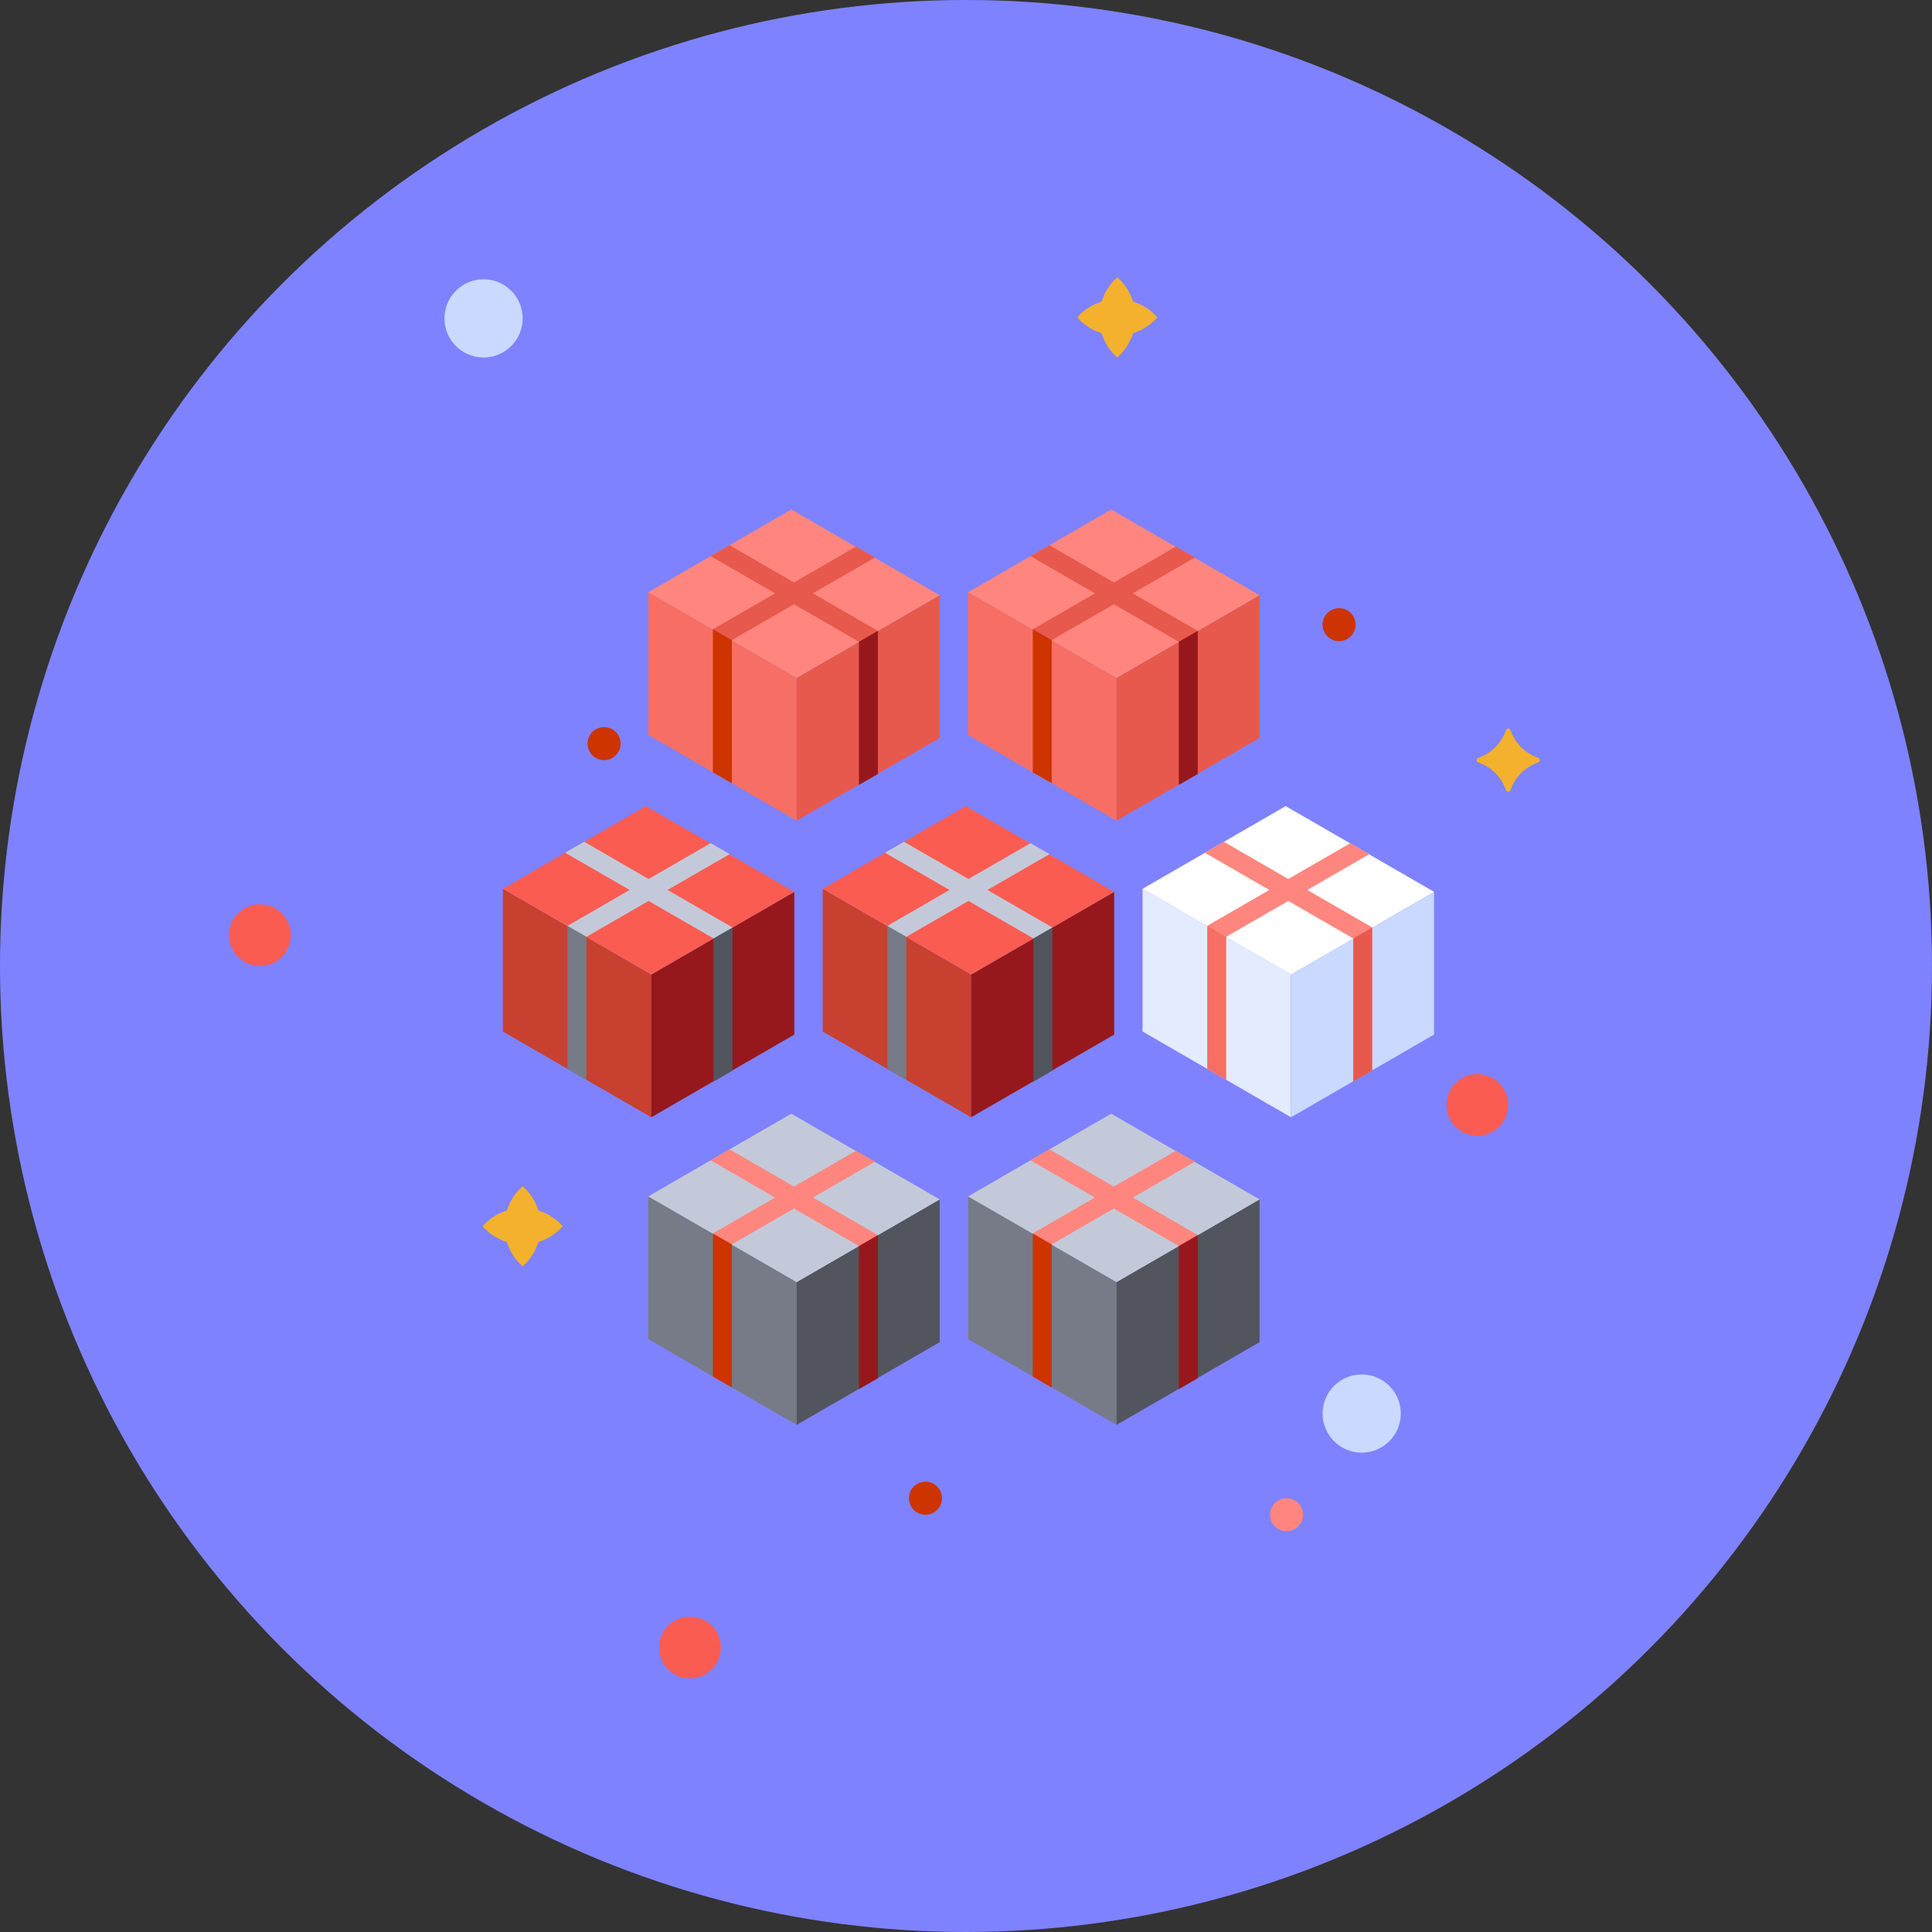 <svg id="Component_97_1" data-name="Component 97 – 1" xmlns="http://www.w3.org/2000/svg" width="292" height="292" viewBox="0 0 292 292">
  <rect x="0" y="0" width="292" height="292" fill="#333333" stroke="none"/>
  <circle id="Ellipse_15307" data-name="Ellipse 15307" cx="146" cy="146" r="146" fill="#7e82ff"/>
  <g id="Group_134142" data-name="Group 134142" transform="translate(76 80.929)">
    <g id="Group_134135" data-name="Group 134135" transform="translate(0 40.9)">
      <path id="Path_84281" data-name="Path 84281" d="M-668.425,185.3l-22.433-12.956v21.576l22.433,12.96Z" transform="translate(690.857 -159.847)" fill="#c84030"/>
      <path id="Path_84282" data-name="Path 84282" d="M-602.207,195.287l-21.622,12.5v-21.58l21.622-12.5Z" transform="translate(646.262 -160.751)" fill="#96181c"/>
      <path id="Path_84283" data-name="Path 84283" d="M-669.232,135l22.43,12.957-21.622,12.5L-690.857,147.5Z" transform="translate(690.857 -134.996)" fill="#fa5c52"/>
      <path id="Path_84284" data-name="Path 84284" d="M-647.254,158.4l9.385-5.417-2.872-1.656-9.38,5.417-9.748-5.63-2.872,1.656,9.752,5.631-9.389,5.422,1.785,1.9,1.082-.244,9.388-5.419,9.816,5.667,1.084.243,1.783-1.9Z" transform="translate(672.151 -145.722)" fill="#c4c9d9"/>
      <path id="Path_84285" data-name="Path 84285" d="M-595.708,213.113l2.867-1.657V189.828l-2.867,1.653Z" transform="translate(627.552 -171.477)" fill="#52555e"/>
      <path id="Path_84286" data-name="Path 84286" d="M-658.788,212.375l-2.867-1.657V189.089l2.867,1.652Z" transform="translate(671.428 -170.986)" fill="#767b87"/>
    </g>
    <g id="Group_134136" data-name="Group 134136" transform="translate(48.342 40.9)">
      <path id="Path_84281-2" data-name="Path 84281" d="M-668.425,185.3l-22.433-12.956v21.576l22.433,12.96Z" transform="translate(690.857 -159.847)" fill="#c84030"/>
      <path id="Path_84282-2" data-name="Path 84282" d="M-602.207,195.287l-21.622,12.5v-21.58l21.622-12.5Z" transform="translate(646.262 -160.751)" fill="#96181c"/>
      <path id="Path_84283-2" data-name="Path 84283" d="M-669.232,135l22.43,12.957-21.622,12.5L-690.857,147.5Z" transform="translate(690.857 -134.996)" fill="#fa5c52"/>
      <path id="Path_84284-2" data-name="Path 84284" d="M-647.254,158.4l9.385-5.417-2.872-1.656-9.38,5.417-9.748-5.63-2.872,1.656,9.752,5.631-9.389,5.422,1.785,1.9,1.082-.244,9.388-5.419,9.816,5.667,1.084.243,1.783-1.9Z" transform="translate(672.151 -145.722)" fill="#c4c9d9"/>
      <path id="Path_84285-2" data-name="Path 84285" d="M-595.708,213.113l2.867-1.657V189.828l-2.867,1.653Z" transform="translate(627.552 -171.477)" fill="#52555e"/>
      <path id="Path_84286-2" data-name="Path 84286" d="M-658.788,212.375l-2.867-1.657V189.089l2.867,1.652Z" transform="translate(671.429 -170.986)" fill="#767b87"/>
    </g>
    <g id="Group_134138" data-name="Group 134138" transform="translate(21.974 -3.93)">
      <path id="Path_84281-3" data-name="Path 84281" d="M-668.425,185.3l-22.433-12.956v21.576l22.433,12.96Z" transform="translate(690.857 -159.847)" fill="#f76e64"/>
      <path id="Path_84282-3" data-name="Path 84282" d="M-602.207,195.287l-21.622,12.5v-21.58l21.622-12.5Z" transform="translate(646.262 -160.751)" fill="#e8594d"/>
      <path id="Path_84283-3" data-name="Path 84283" d="M-669.232,135l22.43,12.957-21.622,12.5L-690.857,147.5Z" transform="translate(690.857 -134.996)" fill="#ff867e"/>
      <path id="Path_84284-3" data-name="Path 84284" d="M-647.254,158.4l9.385-5.417-2.872-1.656-9.38,5.417-9.748-5.63-2.872,1.656,9.752,5.631-9.389,5.422,1.785,1.9,1.082-.244,9.388-5.419,9.816,5.667,1.084.243,1.783-1.9Z" transform="translate(672.151 -145.722)" fill="#e8594d"/>
      <path id="Path_84285-3" data-name="Path 84285" d="M-595.708,213.113l2.867-1.657V189.828l-2.867,1.653Z" transform="translate(627.552 -171.477)" fill="#96181c"/>
      <path id="Path_84286-3" data-name="Path 84286" d="M-658.788,212.375l-2.867-1.657V189.089l2.867,1.652Z" transform="translate(671.428 -170.986)" fill="#cd3400"/>
    </g>
    <g id="Group_134140" data-name="Group 134140" transform="translate(21.974 87.389)">
      <path id="Path_84281-4" data-name="Path 84281" d="M-668.425,185.3l-22.433-12.956v21.576l22.433,12.96Z" transform="translate(690.857 -159.847)" fill="#767b87"/>
      <path id="Path_84282-4" data-name="Path 84282" d="M-602.207,195.287l-21.622,12.5v-21.58l21.622-12.5Z" transform="translate(646.262 -160.751)" fill="#52555e"/>
      <path id="Path_84283-4" data-name="Path 84283" d="M-669.232,135l22.43,12.957-21.622,12.5L-690.857,147.5Z" transform="translate(690.857 -134.996)" fill="#c4c9d9"/>
      <path id="Path_84284-4" data-name="Path 84284" d="M-647.254,158.4l9.385-5.417-2.872-1.656-9.38,5.417-9.748-5.63-2.872,1.656,9.752,5.631-9.389,5.422,1.785,1.9,1.082-.244,9.388-5.419,9.816,5.667,1.084.243,1.783-1.9Z" transform="translate(672.151 -145.723)" fill="#ff867e"/>
      <path id="Path_84285-4" data-name="Path 84285" d="M-595.708,213.113l2.867-1.657V189.828l-2.867,1.653Z" transform="translate(627.552 -171.478)" fill="#96181c"/>
      <path id="Path_84286-4" data-name="Path 84286" d="M-658.788,212.375l-2.867-1.657V189.089l2.867,1.652Z" transform="translate(671.428 -170.986)" fill="#cd3400"/>
    </g>
    <g id="Group_134137" data-name="Group 134137" transform="translate(96.684 40.9)">
      <path id="Path_84281-5" data-name="Path 84281" d="M-668.425,185.3l-22.433-12.956v21.576l22.433,12.96Z" transform="translate(690.858 -159.847)" fill="#e3ebff"/>
      <path id="Path_84282-5" data-name="Path 84282" d="M-602.207,195.287l-21.622,12.5v-21.58l21.622-12.5Z" transform="translate(646.262 -160.751)" fill="#c9d9ff"/>
      <path id="Path_84283-5" data-name="Path 84283" d="M-669.232,135l22.43,12.957-21.622,12.5L-690.857,147.5Z" transform="translate(690.858 -134.996)" fill="#fff"/>
      <path id="Path_84284-5" data-name="Path 84284" d="M-647.254,158.4l9.385-5.417-2.872-1.656-9.38,5.417-9.748-5.63-2.872,1.656,9.752,5.631-9.389,5.422,1.785,1.9,1.082-.244,9.388-5.419,9.816,5.667,1.084.243,1.783-1.9Z" transform="translate(672.151 -145.722)" fill="#ff867e"/>
      <path id="Path_84285-5" data-name="Path 84285" d="M-595.708,213.113l2.867-1.657V189.828l-2.867,1.653Z" transform="translate(627.552 -171.477)" fill="#e8594d"/>
      <path id="Path_84286-5" data-name="Path 84286" d="M-658.788,212.375l-2.867-1.657V189.089l2.867,1.652Z" transform="translate(671.429 -170.986)" fill="#f76e64"/>
    </g>
    <g id="Group_134139" data-name="Group 134139" transform="translate(70.316 -3.93)">
      <path id="Path_84281-6" data-name="Path 84281" d="M-668.425,185.3l-22.433-12.956v21.576l22.433,12.96Z" transform="translate(690.858 -159.847)" fill="#f76e64"/>
      <path id="Path_84282-6" data-name="Path 84282" d="M-602.207,195.287l-21.622,12.5v-21.58l21.622-12.5Z" transform="translate(646.262 -160.751)" fill="#e8594d"/>
      <path id="Path_84283-6" data-name="Path 84283" d="M-669.232,135l22.43,12.957-21.622,12.5L-690.857,147.5Z" transform="translate(690.858 -134.996)" fill="#ff867e"/>
      <path id="Path_84284-6" data-name="Path 84284" d="M-647.254,158.4l9.385-5.417-2.872-1.656-9.38,5.417-9.748-5.63-2.872,1.656,9.752,5.631-9.389,5.422,1.785,1.9,1.082-.244,9.388-5.419,9.816,5.667,1.084.243,1.783-1.9Z" transform="translate(672.151 -145.722)" fill="#e8594d"/>
      <path id="Path_84285-6" data-name="Path 84285" d="M-595.708,213.113l2.867-1.657V189.828l-2.867,1.653Z" transform="translate(627.552 -171.477)" fill="#96181c"/>
      <path id="Path_84286-6" data-name="Path 84286" d="M-658.788,212.375l-2.867-1.657V189.089l2.867,1.652Z" transform="translate(671.429 -170.986)" fill="#cd3400"/>
    </g>
    <g id="Group_134141" data-name="Group 134141" transform="translate(70.316 87.389)">
      <path id="Path_84281-7" data-name="Path 84281" d="M-668.425,185.3l-22.433-12.956v21.576l22.433,12.96Z" transform="translate(690.858 -159.847)" fill="#767b87"/>
      <path id="Path_84282-7" data-name="Path 84282" d="M-602.207,195.287l-21.622,12.5v-21.58l21.622-12.5Z" transform="translate(646.262 -160.751)" fill="#52555e"/>
      <path id="Path_84283-7" data-name="Path 84283" d="M-669.232,135l22.43,12.957-21.622,12.5L-690.857,147.5Z" transform="translate(690.858 -134.996)" fill="#c4c9d9"/>
      <path id="Path_84284-7" data-name="Path 84284" d="M-647.254,158.4l9.385-5.417-2.872-1.656-9.38,5.417-9.748-5.63-2.872,1.656,9.752,5.631-9.389,5.422,1.785,1.9,1.082-.244,9.388-5.419,9.816,5.667,1.084.243,1.783-1.9Z" transform="translate(672.151 -145.723)" fill="#ff867e"/>
      <path id="Path_84285-7" data-name="Path 84285" d="M-595.708,213.113l2.867-1.657V189.828l-2.867,1.653Z" transform="translate(627.552 -171.478)" fill="#96181c"/>
      <path id="Path_84286-7" data-name="Path 84286" d="M-658.788,212.375l-2.867-1.657V189.089l2.867,1.652Z" transform="translate(671.429 -170.986)" fill="#cd3400"/>
    </g>
  </g>
  <circle id="Ellipse_21" data-name="Ellipse 21" cx="5.91" cy="5.91" r="5.91" transform="translate(199.893 207.732)" fill="#c9d9ff"/>
  <circle id="Ellipse_15368" data-name="Ellipse 15368" cx="5.91" cy="5.91" r="5.91" transform="translate(67.174 42.211)" fill="#c9d9ff"/>
  <circle id="Ellipse_23" data-name="Ellipse 23" cx="2.497" cy="2.497" r="2.497" transform="translate(191.952 226.441)" fill="#ff867e"/>
  <circle id="Ellipse_22" data-name="Ellipse 22" cx="4.665" cy="4.665" r="4.665" transform="translate(34.622 136.67)" fill="#fa5c52"/>
  <circle id="Ellipse_15369" data-name="Ellipse 15369" cx="4.665" cy="4.665" r="4.665" transform="translate(218.622 162.337)" fill="#fa5c52"/>
  <circle id="Ellipse_15372" data-name="Ellipse 15372" cx="4.665" cy="4.665" r="4.665" transform="translate(99.622 244.337)" fill="#fa5c52"/>
  <circle id="Ellipse_24" data-name="Ellipse 24" cx="2.497" cy="2.497" r="2.497" transform="translate(88.803 109.894)" fill="#cd3400"/>
  <circle id="Ellipse_15370" data-name="Ellipse 15370" cx="2.497" cy="2.497" r="2.497" transform="translate(199.893 91.915)" fill="#cd3400"/>
  <circle id="Ellipse_15371" data-name="Ellipse 15371" cx="2.497" cy="2.497" r="2.497" transform="translate(137.375 223.943)" fill="#cd3400"/>
  <path id="Path_84719" data-name="Path 84719" d="M236.194,399.308a6.727,6.727,0,0,0-4.177,4.181.37.37,0,0,1-.7,0,6.727,6.727,0,0,0-4.178-4.182.371.371,0,0,1,0-.7,6.727,6.727,0,0,0,4.178-4.182.37.37,0,0,1,.7,0,6.727,6.727,0,0,0,4.177,4.181A.371.371,0,0,1,236.194,399.308Z" transform="translate(-3.715 -284.07)" fill="#f3b12d"/>
  <path id="Path_84720" data-name="Path 84720" d="M157.329,289.533a8.089,8.089,0,0,1-3.679,2.38,8.079,8.079,0,0,1-2.38,3.678,8.078,8.078,0,0,1-2.38-3.678,8.089,8.089,0,0,1-3.679-2.38,8.078,8.078,0,0,1,3.679-2.381,8.068,8.068,0,0,1,2.38-3.677,8.07,8.07,0,0,1,2.38,3.677A8.074,8.074,0,0,1,157.329,289.533Z" transform="translate(17.603 -241.56)" fill="#f3b12d"/>
  <path id="Path_84721" data-name="Path 84721" d="M157.329,289.533a8.089,8.089,0,0,1-3.679,2.38,8.079,8.079,0,0,1-2.38,3.678,8.078,8.078,0,0,1-2.38-3.678,8.089,8.089,0,0,1-3.679-2.38,8.078,8.078,0,0,1,3.679-2.381,8.068,8.068,0,0,1,2.38-3.677,8.07,8.07,0,0,1,2.38,3.677A8.074,8.074,0,0,1,157.329,289.533Z" transform="translate(-72.276 -104.196)" fill="#f3b12d"/>
</svg>
